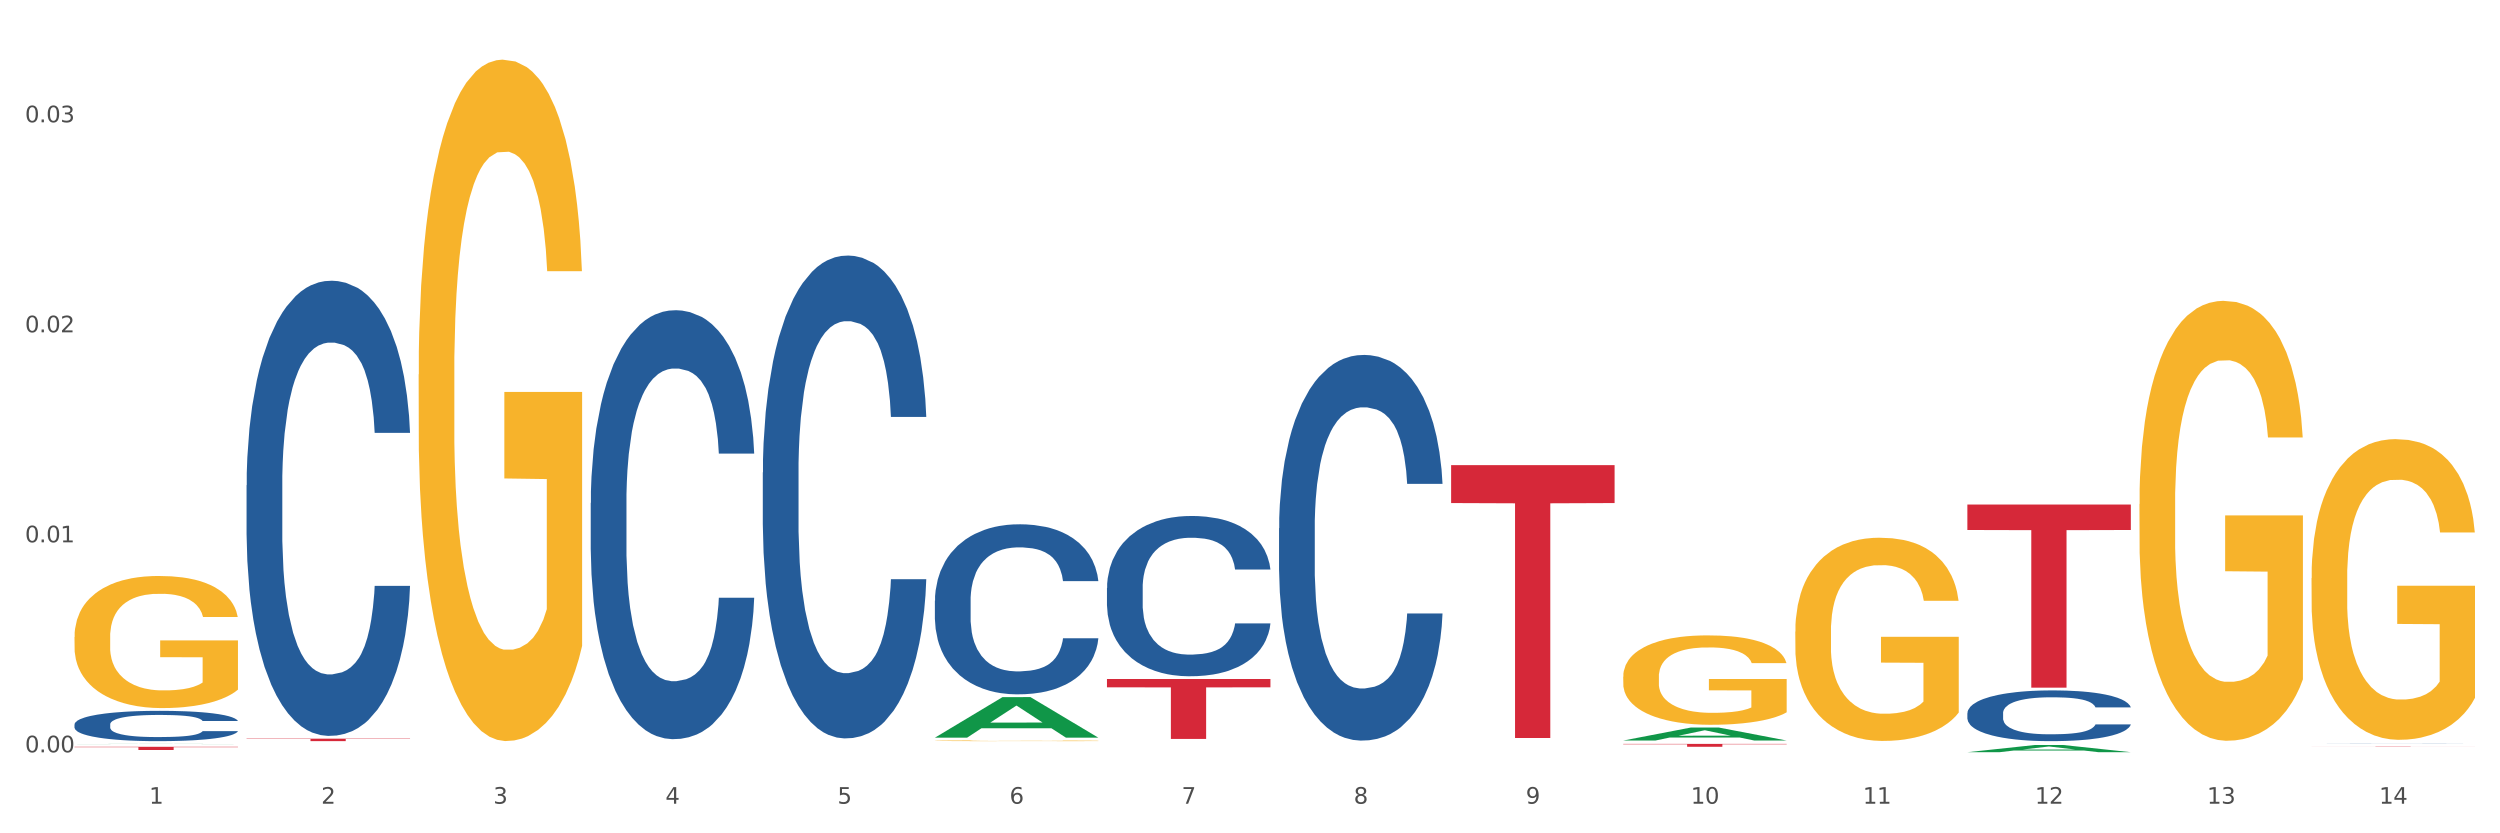 <?xml version="1.0" encoding="utf-8" standalone="no"?>
<!DOCTYPE svg PUBLIC "-//W3C//DTD SVG 1.1//EN"
  "http://www.w3.org/Graphics/SVG/1.1/DTD/svg11.dtd">
<svg xmlns:xlink="http://www.w3.org/1999/xlink" width="1080pt" height="360pt" viewBox="0 0 1080 360" xmlns="http://www.w3.org/2000/svg" version="1.1">
 <rect x="0" y="0" width="1080" height="360" fill="#333333" stroke="none"/>
 <defs>
  <style type="text/css">*{stroke-linejoin: round; stroke-linecap: butt}</style>
 </defs>
 <g id="figure_1">
  <g id="patch_1">
   <path d="M 0 360 
L 1080 360 
L 1080 0 
L 0 0 
z
" style="fill: #ffffff; stroke: #ffffff; stroke-linejoin: miter"/>
  </g>
  <g id="axes_1">
   <g id="matplotlib.axis_1">
    <g id="xtick_1">
     <g id="text_1">
      <!-- 1 -->
      <g style="fill: #4d4d4d" transform="translate(64.432 347.204) scale(0.096 -0.096)">
       <defs>
        <path id="DejaVuSans-31" d="M 794 531 
L 1825 531 
L 1825 4091 
L 703 3866 
L 703 4441 
L 1819 4666 
L 2450 4666 
L 2450 531 
L 3481 531 
L 3481 0 
L 794 0 
L 794 531 
z
" transform="scale(0.016)"/>
       </defs>
       <use xlink:href="#DejaVuSans-31"/>
      </g>
     </g>
    </g>
    <g id="xtick_2">
     <g id="text_2">
      <!-- 2 -->
      <g style="fill: #4d4d4d" transform="translate(138.771 347.204) scale(0.096 -0.096)">
       <defs>
        <path id="DejaVuSans-32" d="M 1228 531 
L 3431 531 
L 3431 0 
L 469 0 
L 469 531 
Q 828 903 1448 1529 
Q 2069 2156 2228 2338 
Q 2531 2678 2651 2914 
Q 2772 3150 2772 3378 
Q 2772 3750 2511 3984 
Q 2250 4219 1831 4219 
Q 1534 4219 1204 4116 
Q 875 4013 500 3803 
L 500 4441 
Q 881 4594 1212 4672 
Q 1544 4750 1819 4750 
Q 2544 4750 2975 4387 
Q 3406 4025 3406 3419 
Q 3406 3131 3298 2873 
Q 3191 2616 2906 2266 
Q 2828 2175 2409 1742 
Q 1991 1309 1228 531 
z
" transform="scale(0.016)"/>
       </defs>
       <use xlink:href="#DejaVuSans-32"/>
      </g>
     </g>
    </g>
    <g id="xtick_3">
     <g id="text_3">
      <!-- 3 -->
      <g style="fill: #4d4d4d" transform="translate(213.109 347.204) scale(0.096 -0.096)">
       <defs>
        <path id="DejaVuSans-33" d="M 2597 2516 
Q 3050 2419 3304 2112 
Q 3559 1806 3559 1356 
Q 3559 666 3084 287 
Q 2609 -91 1734 -91 
Q 1441 -91 1130 -33 
Q 819 25 488 141 
L 488 750 
Q 750 597 1062 519 
Q 1375 441 1716 441 
Q 2309 441 2620 675 
Q 2931 909 2931 1356 
Q 2931 1769 2642 2001 
Q 2353 2234 1838 2234 
L 1294 2234 
L 1294 2753 
L 1863 2753 
Q 2328 2753 2575 2939 
Q 2822 3125 2822 3475 
Q 2822 3834 2567 4026 
Q 2313 4219 1838 4219 
Q 1578 4219 1281 4162 
Q 984 4106 628 3988 
L 628 4550 
Q 988 4650 1302 4700 
Q 1616 4750 1894 4750 
Q 2613 4750 3031 4423 
Q 3450 4097 3450 3541 
Q 3450 3153 3228 2886 
Q 3006 2619 2597 2516 
z
" transform="scale(0.016)"/>
       </defs>
       <use xlink:href="#DejaVuSans-33"/>
      </g>
     </g>
    </g>
    <g id="xtick_4">
     <g id="text_4">
      <!-- 4 -->
      <g style="fill: #4d4d4d" transform="translate(287.448 347.204) scale(0.096 -0.096)">
       <defs>
        <path id="DejaVuSans-34" d="M 2419 4116 
L 825 1625 
L 2419 1625 
L 2419 4116 
z
M 2253 4666 
L 3047 4666 
L 3047 1625 
L 3713 1625 
L 3713 1100 
L 3047 1100 
L 3047 0 
L 2419 0 
L 2419 1100 
L 313 1100 
L 313 1709 
L 2253 4666 
z
" transform="scale(0.016)"/>
       </defs>
       <use xlink:href="#DejaVuSans-34"/>
      </g>
     </g>
    </g>
    <g id="xtick_5">
     <g id="text_5">
      <!-- 5 -->
      <g style="fill: #4d4d4d" transform="translate(361.787 347.204) scale(0.096 -0.096)">
       <defs>
        <path id="DejaVuSans-35" d="M 691 4666 
L 3169 4666 
L 3169 4134 
L 1269 4134 
L 1269 2991 
Q 1406 3038 1543 3061 
Q 1681 3084 1819 3084 
Q 2600 3084 3056 2656 
Q 3513 2228 3513 1497 
Q 3513 744 3044 326 
Q 2575 -91 1722 -91 
Q 1428 -91 1123 -41 
Q 819 9 494 109 
L 494 744 
Q 775 591 1075 516 
Q 1375 441 1709 441 
Q 2250 441 2565 725 
Q 2881 1009 2881 1497 
Q 2881 1984 2565 2268 
Q 2250 2553 1709 2553 
Q 1456 2553 1204 2497 
Q 953 2441 691 2322 
L 691 4666 
z
" transform="scale(0.016)"/>
       </defs>
       <use xlink:href="#DejaVuSans-35"/>
      </g>
     </g>
    </g>
    <g id="xtick_6">
     <g id="text_6">
      <!-- 6 -->
      <g style="fill: #4d4d4d" transform="translate(436.125 347.204) scale(0.096 -0.096)">
       <defs>
        <path id="DejaVuSans-36" d="M 2113 2584 
Q 1688 2584 1439 2293 
Q 1191 2003 1191 1497 
Q 1191 994 1439 701 
Q 1688 409 2113 409 
Q 2538 409 2786 701 
Q 3034 994 3034 1497 
Q 3034 2003 2786 2293 
Q 2538 2584 2113 2584 
z
M 3366 4563 
L 3366 3988 
Q 3128 4100 2886 4159 
Q 2644 4219 2406 4219 
Q 1781 4219 1451 3797 
Q 1122 3375 1075 2522 
Q 1259 2794 1537 2939 
Q 1816 3084 2150 3084 
Q 2853 3084 3261 2657 
Q 3669 2231 3669 1497 
Q 3669 778 3244 343 
Q 2819 -91 2113 -91 
Q 1303 -91 875 529 
Q 447 1150 447 2328 
Q 447 3434 972 4092 
Q 1497 4750 2381 4750 
Q 2619 4750 2861 4703 
Q 3103 4656 3366 4563 
z
" transform="scale(0.016)"/>
       </defs>
       <use xlink:href="#DejaVuSans-36"/>
      </g>
     </g>
    </g>
    <g id="xtick_7">
     <g id="text_7">
      <!-- 7 -->
      <g style="fill: #4d4d4d" transform="translate(510.464 347.204) scale(0.096 -0.096)">
       <defs>
        <path id="DejaVuSans-37" d="M 525 4666 
L 3525 4666 
L 3525 4397 
L 1831 0 
L 1172 0 
L 2766 4134 
L 525 4134 
L 525 4666 
z
" transform="scale(0.016)"/>
       </defs>
       <use xlink:href="#DejaVuSans-37"/>
      </g>
     </g>
    </g>
    <g id="xtick_8">
     <g id="text_8">
      <!-- 8 -->
      <g style="fill: #4d4d4d" transform="translate(584.803 347.204) scale(0.096 -0.096)">
       <defs>
        <path id="DejaVuSans-38" d="M 2034 2216 
Q 1584 2216 1326 1975 
Q 1069 1734 1069 1313 
Q 1069 891 1326 650 
Q 1584 409 2034 409 
Q 2484 409 2743 651 
Q 3003 894 3003 1313 
Q 3003 1734 2745 1975 
Q 2488 2216 2034 2216 
z
M 1403 2484 
Q 997 2584 770 2862 
Q 544 3141 544 3541 
Q 544 4100 942 4425 
Q 1341 4750 2034 4750 
Q 2731 4750 3128 4425 
Q 3525 4100 3525 3541 
Q 3525 3141 3298 2862 
Q 3072 2584 2669 2484 
Q 3125 2378 3379 2068 
Q 3634 1759 3634 1313 
Q 3634 634 3220 271 
Q 2806 -91 2034 -91 
Q 1263 -91 848 271 
Q 434 634 434 1313 
Q 434 1759 690 2068 
Q 947 2378 1403 2484 
z
M 1172 3481 
Q 1172 3119 1398 2916 
Q 1625 2713 2034 2713 
Q 2441 2713 2670 2916 
Q 2900 3119 2900 3481 
Q 2900 3844 2670 4047 
Q 2441 4250 2034 4250 
Q 1625 4250 1398 4047 
Q 1172 3844 1172 3481 
z
" transform="scale(0.016)"/>
       </defs>
       <use xlink:href="#DejaVuSans-38"/>
      </g>
     </g>
    </g>
    <g id="xtick_9">
     <g id="text_9">
      <!-- 9 -->
      <g style="fill: #4d4d4d" transform="translate(659.142 347.204) scale(0.096 -0.096)">
       <defs>
        <path id="DejaVuSans-39" d="M 703 97 
L 703 672 
Q 941 559 1184 500 
Q 1428 441 1663 441 
Q 2288 441 2617 861 
Q 2947 1281 2994 2138 
Q 2813 1869 2534 1725 
Q 2256 1581 1919 1581 
Q 1219 1581 811 2004 
Q 403 2428 403 3163 
Q 403 3881 828 4315 
Q 1253 4750 1959 4750 
Q 2769 4750 3195 4129 
Q 3622 3509 3622 2328 
Q 3622 1225 3098 567 
Q 2575 -91 1691 -91 
Q 1453 -91 1209 -44 
Q 966 3 703 97 
z
M 1959 2075 
Q 2384 2075 2632 2365 
Q 2881 2656 2881 3163 
Q 2881 3666 2632 3958 
Q 2384 4250 1959 4250 
Q 1534 4250 1286 3958 
Q 1038 3666 1038 3163 
Q 1038 2656 1286 2365 
Q 1534 2075 1959 2075 
z
" transform="scale(0.016)"/>
       </defs>
       <use xlink:href="#DejaVuSans-39"/>
      </g>
     </g>
    </g>
    <g id="xtick_10">
     <g id="text_10">
      <!-- 10 -->
      <g style="fill: #4d4d4d" transform="translate(730.426 347.204) scale(0.096 -0.096)">
       <defs>
        <path id="DejaVuSans-30" d="M 2034 4250 
Q 1547 4250 1301 3770 
Q 1056 3291 1056 2328 
Q 1056 1369 1301 889 
Q 1547 409 2034 409 
Q 2525 409 2770 889 
Q 3016 1369 3016 2328 
Q 3016 3291 2770 3770 
Q 2525 4250 2034 4250 
z
M 2034 4750 
Q 2819 4750 3233 4129 
Q 3647 3509 3647 2328 
Q 3647 1150 3233 529 
Q 2819 -91 2034 -91 
Q 1250 -91 836 529 
Q 422 1150 422 2328 
Q 422 3509 836 4129 
Q 1250 4750 2034 4750 
z
" transform="scale(0.016)"/>
       </defs>
       <use xlink:href="#DejaVuSans-31"/>
       <use xlink:href="#DejaVuSans-30" transform="translate(63.623 0)"/>
      </g>
     </g>
    </g>
    <g id="xtick_11">
     <g id="text_11">
      <!-- 11 -->
      <g style="fill: #4d4d4d" transform="translate(804.765 347.204) scale(0.096 -0.096)">
       <use xlink:href="#DejaVuSans-31"/>
       <use xlink:href="#DejaVuSans-31" transform="translate(63.623 0)"/>
      </g>
     </g>
    </g>
    <g id="xtick_12">
     <g id="text_12">
      <!-- 12 -->
      <g style="fill: #4d4d4d" transform="translate(879.104 347.204) scale(0.096 -0.096)">
       <use xlink:href="#DejaVuSans-31"/>
       <use xlink:href="#DejaVuSans-32" transform="translate(63.623 0)"/>
      </g>
     </g>
    </g>
    <g id="xtick_13">
     <g id="text_13">
      <!-- 13 -->
      <g style="fill: #4d4d4d" transform="translate(953.442 347.204) scale(0.096 -0.096)">
       <use xlink:href="#DejaVuSans-31"/>
       <use xlink:href="#DejaVuSans-33" transform="translate(63.623 0)"/>
      </g>
     </g>
    </g>
    <g id="xtick_14">
     <g id="text_14">
      <!-- 14 -->
      <g style="fill: #4d4d4d" transform="translate(1027.781 347.204) scale(0.096 -0.096)">
       <use xlink:href="#DejaVuSans-31"/>
       <use xlink:href="#DejaVuSans-34" transform="translate(63.623 0)"/>
      </g>
     </g>
    </g>
    <g id="xtick_15"/>
    <g id="xtick_16"/>
    <g id="xtick_17"/>
    <g id="xtick_18"/>
    <g id="xtick_19"/>
    <g id="xtick_20"/>
    <g id="xtick_21"/>
    <g id="xtick_22"/>
    <g id="xtick_23"/>
    <g id="xtick_24"/>
    <g id="xtick_25"/>
    <g id="xtick_26"/>
    <g id="xtick_27"/>
   </g>
   <g id="matplotlib.axis_2">
    <g id="ytick_1">
     <g id="text_15">
      <!-- 0.00 -->
      <g style="fill: #4d4d4d" transform="translate(10.8 325.009) scale(0.096 -0.096)">
       <defs>
        <path id="DejaVuSans-2e" d="M 684 794 
L 1344 794 
L 1344 0 
L 684 0 
L 684 794 
z
" transform="scale(0.016)"/>
       </defs>
       <use xlink:href="#DejaVuSans-30"/>
       <use xlink:href="#DejaVuSans-2e" transform="translate(63.623 0)"/>
       <use xlink:href="#DejaVuSans-30" transform="translate(95.41 0)"/>
       <use xlink:href="#DejaVuSans-30" transform="translate(159.033 0)"/>
      </g>
     </g>
    </g>
    <g id="ytick_2">
     <g id="text_16">
      <!-- 0.01 -->
      <g style="fill: #4d4d4d" transform="translate(10.8 234.284) scale(0.096 -0.096)">
       <use xlink:href="#DejaVuSans-30"/>
       <use xlink:href="#DejaVuSans-2e" transform="translate(63.623 0)"/>
       <use xlink:href="#DejaVuSans-30" transform="translate(95.41 0)"/>
       <use xlink:href="#DejaVuSans-31" transform="translate(159.033 0)"/>
      </g>
     </g>
    </g>
    <g id="ytick_3">
     <g id="text_17">
      <!-- 0.02 -->
      <g style="fill: #4d4d4d" transform="translate(10.8 143.559) scale(0.096 -0.096)">
       <use xlink:href="#DejaVuSans-30"/>
       <use xlink:href="#DejaVuSans-2e" transform="translate(63.623 0)"/>
       <use xlink:href="#DejaVuSans-30" transform="translate(95.41 0)"/>
       <use xlink:href="#DejaVuSans-32" transform="translate(159.033 0)"/>
      </g>
     </g>
    </g>
    <g id="ytick_4">
     <g id="text_18">
      <!-- 0.03 -->
      <g style="fill: #4d4d4d" transform="translate(10.8 52.834) scale(0.096 -0.096)">
       <use xlink:href="#DejaVuSans-30"/>
       <use xlink:href="#DejaVuSans-2e" transform="translate(63.623 0)"/>
       <use xlink:href="#DejaVuSans-30" transform="translate(95.41 0)"/>
       <use xlink:href="#DejaVuSans-33" transform="translate(159.033 0)"/>
      </g>
     </g>
    </g>
    <g id="ytick_5"/>
    <g id="ytick_6"/>
    <g id="ytick_7"/>
   </g>
   <g id="PolyCollection_1">
    <path d="M 32.175 321.425 
L 32.248 321.425 
L 61.37 321.362 
L 73.456 321.362 
L 102.797 321.426 
L 88.818 321.426 
L 82.484 321.411 
L 52.415 321.411 
L 52.197 321.411 
L 46.081 321.426 
L 32.175 321.426 
L 32.175 321.425 
L 56.201 321.402 
L 78.698 321.402 
L 67.559 321.376 
L 67.413 321.376 
L 67.267 321.376 
L 56.128 321.402 
L 56.201 321.402 
L 32.175 321.425 
z
" clip-path="url(#p8513616007)" style="fill: #109648"/>
    <path d="M 998.578 322.582 
L 1069.2 322.582 
L 1069.2 322.597 
L 1041.42 322.598 
L 1041.42 322.693 
L 1026.191 322.693 
L 1026.191 322.598 
L 998.578 322.597 
L 998.578 322.582 
L 998.578 322.582 
z
" clip-path="url(#p8513616007)" style="fill: #d62839"/>
    <path d="M 626.885 200.937 
L 697.506 200.937 
L 697.506 217.319 
L 669.726 217.429 
L 669.726 318.816 
L 654.497 318.816 
L 654.497 217.429 
L 626.885 217.319 
L 626.885 201.048 
L 626.885 200.937 
z
" clip-path="url(#p8513616007)" style="fill: #d62839"/>
    <path d="M 998.578 249.728 
L 998.662 249.61 
L 998.662 245.339 
L 998.828 241.661 
L 999.662 232.764 
L 1000.913 225.409 
L 1001.83 221.494 
L 1002.747 218.291 
L 1003.831 215.088 
L 1005.165 211.766 
L 1007.583 206.902 
L 1009.084 204.411 
L 1010.918 201.801 
L 1014.253 198.004 
L 1016.671 195.869 
L 1019.173 194.09 
L 1023.258 191.954 
L 1025.926 191.005 
L 1028.761 190.293 
L 1032.18 189.819 
L 1034.765 189.7 
L 1040.434 190.056 
L 1045.27 191.124 
L 1047.605 191.954 
L 1050.607 193.378 
L 1052.191 194.327 
L 1054.775 196.225 
L 1057.444 198.716 
L 1059.278 200.852 
L 1062.029 204.885 
L 1064.114 208.919 
L 1066.032 213.901 
L 1067.032 217.342 
L 1067.783 220.545 
L 1068.45 224.222 
L 1069.117 230.035 
L 1054.108 230.035 
L 1053.525 225.883 
L 1052.608 221.968 
L 1051.274 218.172 
L 1050.106 215.799 
L 1048.105 212.833 
L 1046.271 210.935 
L 1044.353 209.512 
L 1042.019 208.325 
L 1040.184 207.732 
L 1037.599 207.258 
L 1032.513 207.376 
L 1029.095 208.325 
L 1026.76 209.512 
L 1025.259 210.579 
L 1023.925 211.766 
L 1022.425 213.427 
L 1020.674 215.918 
L 1019.423 218.172 
L 1018.172 221.019 
L 1017.172 223.866 
L 1016.255 227.188 
L 1015.504 230.747 
L 1014.92 234.425 
L 1014.42 238.933 
L 1014.003 246.406 
L 1014.003 262.659 
L 1014.17 266.337 
L 1014.587 271.201 
L 1015.087 274.878 
L 1015.921 279.268 
L 1016.671 282.233 
L 1018.089 286.504 
L 1019.673 290.063 
L 1020.924 292.317 
L 1022.174 294.215 
L 1024.342 296.825 
L 1026.76 298.961 
L 1028.845 300.266 
L 1031.68 301.452 
L 1033.597 301.926 
L 1035.265 302.164 
L 1039.35 302.164 
L 1042.269 301.808 
L 1045.52 300.977 
L 1048.022 299.91 
L 1050.106 298.605 
L 1052.441 296.469 
L 1053.942 294.453 
L 1053.942 269.658 
L 1035.598 269.54 
L 1035.598 253.05 
L 1069.2 253.05 
L 1069.2 301.452 
L 1067.783 303.943 
L 1066.198 306.197 
L 1064.531 308.214 
L 1062.029 310.705 
L 1059.028 313.078 
L 1056.36 314.739 
L 1053.525 316.162 
L 1050.19 317.467 
L 1045.854 318.654 
L 1043.186 319.128 
L 1039.851 319.484 
L 1035.932 319.603 
L 1032.513 319.365 
L 1029.178 318.772 
L 1025.676 317.704 
L 1022.258 316.162 
L 1019.673 314.62 
L 1017.088 312.722 
L 1014.337 310.231 
L 1012.169 307.858 
L 1010.501 305.723 
L 1008.667 302.994 
L 1006.666 299.435 
L 1005.165 296.232 
L 1003.831 292.91 
L 1002.414 288.64 
L 1001.413 284.962 
L 1000.413 280.335 
L 999.829 276.895 
L 999.162 271.556 
L 998.662 264.083 
L 998.578 249.728 
z
" clip-path="url(#p8513616007)" style="fill: #f7b32b"/>
    <path d="M 924.24 217.786 
L 924.323 217.612 
L 924.323 211.363 
L 924.49 205.983 
L 925.323 192.965 
L 926.574 182.203 
L 927.491 176.476 
L 928.408 171.789 
L 929.492 167.103 
L 930.826 162.243 
L 933.244 155.126 
L 934.745 151.481 
L 936.58 147.663 
L 939.915 142.108 
L 942.333 138.984 
L 944.834 136.38 
L 948.92 133.256 
L 951.588 131.868 
L 954.423 130.826 
L 957.841 130.132 
L 960.426 129.958 
L 966.096 130.479 
L 970.932 132.041 
L 973.266 133.256 
L 976.268 135.339 
L 977.852 136.728 
L 980.437 139.505 
L 983.105 143.15 
L 984.939 146.274 
L 987.691 152.175 
L 989.775 158.077 
L 991.693 165.367 
L 992.693 170.4 
L 993.444 175.087 
L 994.111 180.468 
L 994.778 188.973 
L 979.77 188.973 
L 979.186 182.898 
L 978.269 177.17 
L 976.935 171.616 
L 975.768 168.144 
L 973.766 163.805 
L 971.932 161.028 
L 970.014 158.945 
L 967.68 157.209 
L 965.845 156.341 
L 963.261 155.647 
L 958.175 155.82 
L 954.756 157.209 
L 952.422 158.945 
L 950.921 160.507 
L 949.587 162.243 
L 948.086 164.673 
L 946.335 168.318 
L 945.084 171.616 
L 943.834 175.781 
L 942.833 179.947 
L 941.916 184.807 
L 941.165 190.014 
L 940.582 195.395 
L 940.081 201.991 
L 939.665 212.926 
L 939.665 236.705 
L 939.831 242.086 
L 940.248 249.202 
L 940.749 254.583 
L 941.582 261.005 
L 942.333 265.344 
L 943.75 271.593 
L 945.334 276.8 
L 946.585 280.098 
L 947.836 282.875 
L 950.004 286.694 
L 952.422 289.818 
L 954.506 291.727 
L 957.341 293.463 
L 959.259 294.157 
L 960.926 294.504 
L 965.012 294.504 
L 967.93 293.984 
L 971.182 292.769 
L 973.683 291.206 
L 975.768 289.297 
L 978.102 286.173 
L 979.603 283.222 
L 979.603 246.946 
L 961.26 246.772 
L 961.26 222.646 
L 994.861 222.646 
L 994.861 293.463 
L 993.444 297.108 
L 991.86 300.406 
L 990.192 303.357 
L 987.691 307.002 
L 984.689 310.473 
L 982.021 312.903 
L 979.186 314.986 
L 975.851 316.895 
L 971.515 318.631 
L 968.847 319.325 
L 965.512 319.846 
L 961.593 320.019 
L 958.175 319.672 
L 954.84 318.804 
L 951.338 317.242 
L 947.919 314.986 
L 945.334 312.729 
L 942.75 309.952 
L 939.998 306.307 
L 937.83 302.836 
L 936.163 299.712 
L 934.328 295.719 
L 932.327 290.512 
L 930.826 285.826 
L 929.492 280.966 
L 928.075 274.717 
L 927.074 269.336 
L 926.074 262.567 
L 925.49 257.534 
L 924.823 249.723 
L 924.323 238.788 
L 924.24 217.786 
z
" clip-path="url(#p8513616007)" style="fill: #f7b32b"/>
    <path d="M 775.562 272.862 
L 775.645 272.782 
L 775.645 269.895 
L 775.812 267.41 
L 776.646 261.397 
L 777.897 256.426 
L 778.814 253.78 
L 779.731 251.615 
L 780.815 249.451 
L 782.149 247.206 
L 784.567 243.919 
L 786.068 242.235 
L 787.902 240.471 
L 791.237 237.905 
L 793.655 236.462 
L 796.157 235.26 
L 800.242 233.816 
L 802.91 233.175 
L 805.745 232.694 
L 809.164 232.373 
L 811.748 232.293 
L 817.418 232.534 
L 822.254 233.255 
L 824.589 233.816 
L 827.59 234.779 
L 829.175 235.42 
L 831.759 236.703 
L 834.427 238.386 
L 836.262 239.83 
L 839.013 242.556 
L 841.098 245.282 
L 843.015 248.649 
L 844.016 250.974 
L 844.766 253.139 
L 845.433 255.624 
L 846.1 259.553 
L 831.092 259.553 
L 830.509 256.747 
L 829.592 254.101 
L 828.257 251.535 
L 827.09 249.932 
L 825.089 247.927 
L 823.255 246.645 
L 821.337 245.682 
L 819.002 244.881 
L 817.168 244.48 
L 814.583 244.159 
L 809.497 244.239 
L 806.079 244.881 
L 803.744 245.682 
L 802.243 246.404 
L 800.909 247.206 
L 799.408 248.328 
L 797.657 250.012 
L 796.407 251.535 
L 795.156 253.459 
L 794.156 255.384 
L 793.238 257.629 
L 792.488 260.034 
L 791.904 262.519 
L 791.404 265.566 
L 790.987 270.617 
L 790.987 281.601 
L 791.154 284.086 
L 791.571 287.374 
L 792.071 289.859 
L 792.905 292.826 
L 793.655 294.83 
L 795.073 297.716 
L 796.657 300.122 
L 797.908 301.645 
L 799.158 302.928 
L 801.326 304.692 
L 803.744 306.135 
L 805.829 307.017 
L 808.663 307.818 
L 810.581 308.139 
L 812.249 308.299 
L 816.334 308.299 
L 819.253 308.059 
L 822.504 307.498 
L 825.006 306.776 
L 827.09 305.894 
L 829.425 304.451 
L 830.926 303.088 
L 830.926 286.331 
L 812.582 286.251 
L 812.582 275.107 
L 846.184 275.107 
L 846.184 307.818 
L 844.766 309.502 
L 843.182 311.025 
L 841.515 312.388 
L 839.013 314.072 
L 836.012 315.676 
L 833.344 316.798 
L 830.509 317.76 
L 827.174 318.642 
L 822.838 319.444 
L 820.17 319.765 
L 816.835 320.005 
L 812.916 320.085 
L 809.497 319.925 
L 806.162 319.524 
L 802.66 318.802 
L 799.242 317.76 
L 796.657 316.718 
L 794.072 315.435 
L 791.321 313.751 
L 789.153 312.148 
L 787.485 310.705 
L 785.651 308.861 
L 783.65 306.455 
L 782.149 304.291 
L 780.815 302.046 
L 779.398 299.159 
L 778.397 296.674 
L 777.396 293.547 
L 776.813 291.222 
L 776.146 287.614 
L 775.645 282.563 
L 775.562 272.862 
z
" clip-path="url(#p8513616007)" style="fill: #f7b32b"/>
    <path d="M 701.223 292.333 
L 701.307 292.298 
L 701.307 291.028 
L 701.474 289.934 
L 702.307 287.288 
L 703.558 285.101 
L 704.475 283.937 
L 705.392 282.985 
L 706.476 282.032 
L 707.81 281.045 
L 710.228 279.598 
L 711.729 278.858 
L 713.563 278.082 
L 716.899 276.953 
L 719.317 276.318 
L 721.818 275.789 
L 725.903 275.154 
L 728.572 274.871 
L 731.406 274.66 
L 734.825 274.519 
L 737.41 274.483 
L 743.08 274.589 
L 747.915 274.907 
L 750.25 275.154 
L 753.252 275.577 
L 754.836 275.859 
L 757.421 276.424 
L 760.089 277.164 
L 761.923 277.799 
L 764.675 278.999 
L 766.759 280.198 
L 768.677 281.68 
L 769.677 282.703 
L 770.428 283.655 
L 771.095 284.749 
L 771.762 286.477 
L 756.754 286.477 
L 756.17 285.243 
L 755.253 284.078 
L 753.919 282.95 
L 752.751 282.244 
L 750.75 281.362 
L 748.916 280.798 
L 746.998 280.374 
L 744.664 280.022 
L 742.829 279.845 
L 740.245 279.704 
L 735.159 279.74 
L 731.74 280.022 
L 729.405 280.374 
L 727.905 280.692 
L 726.571 281.045 
L 725.07 281.539 
L 723.319 282.279 
L 722.068 282.95 
L 720.817 283.796 
L 719.817 284.643 
L 718.9 285.631 
L 718.149 286.689 
L 717.566 287.782 
L 717.065 289.123 
L 716.648 291.345 
L 716.648 296.178 
L 716.815 297.271 
L 717.232 298.718 
L 717.732 299.811 
L 718.566 301.117 
L 719.317 301.998 
L 720.734 303.268 
L 722.318 304.327 
L 723.569 304.997 
L 724.82 305.561 
L 726.987 306.337 
L 729.405 306.972 
L 731.49 307.36 
L 734.325 307.713 
L 736.242 307.854 
L 737.91 307.925 
L 741.996 307.925 
L 744.914 307.819 
L 748.166 307.572 
L 750.667 307.254 
L 752.751 306.866 
L 755.086 306.232 
L 756.587 305.632 
L 756.587 298.259 
L 738.244 298.224 
L 738.244 293.321 
L 771.845 293.321 
L 771.845 307.713 
L 770.428 308.454 
L 768.844 309.124 
L 767.176 309.724 
L 764.675 310.465 
L 761.673 311.17 
L 759.005 311.664 
L 756.17 312.087 
L 752.835 312.475 
L 748.499 312.828 
L 745.831 312.969 
L 742.496 313.075 
L 738.577 313.11 
L 735.159 313.04 
L 731.823 312.863 
L 728.321 312.546 
L 724.903 312.087 
L 722.318 311.629 
L 719.733 311.064 
L 716.982 310.323 
L 714.814 309.618 
L 713.147 308.983 
L 711.312 308.172 
L 709.311 307.113 
L 707.81 306.161 
L 706.476 305.173 
L 705.059 303.903 
L 704.058 302.81 
L 703.058 301.434 
L 702.474 300.411 
L 701.807 298.824 
L 701.307 296.601 
L 701.223 292.333 
z
" clip-path="url(#p8513616007)" style="fill: #f7b32b"/>
    <path d="M 403.869 320.01 
L 403.952 320.01 
L 403.952 320 
L 404.119 319.991 
L 404.952 319.969 
L 406.203 319.951 
L 407.12 319.942 
L 408.037 319.934 
L 409.121 319.926 
L 410.455 319.918 
L 412.873 319.906 
L 414.374 319.9 
L 416.209 319.894 
L 419.544 319.885 
L 421.962 319.88 
L 424.463 319.875 
L 428.549 319.87 
L 431.217 319.868 
L 434.052 319.866 
L 437.47 319.865 
L 440.055 319.865 
L 445.725 319.866 
L 450.561 319.868 
L 452.895 319.87 
L 455.897 319.874 
L 457.481 319.876 
L 460.066 319.881 
L 462.734 319.887 
L 464.568 319.892 
L 467.32 319.902 
L 469.404 319.911 
L 471.322 319.923 
L 472.322 319.932 
L 473.073 319.939 
L 473.74 319.948 
L 474.407 319.963 
L 459.399 319.963 
L 458.815 319.952 
L 457.898 319.943 
L 456.564 319.934 
L 455.397 319.928 
L 453.396 319.921 
L 451.561 319.916 
L 449.643 319.913 
L 447.309 319.91 
L 445.475 319.908 
L 442.89 319.907 
L 437.804 319.908 
L 434.385 319.91 
L 432.051 319.913 
L 430.55 319.915 
L 429.216 319.918 
L 427.715 319.922 
L 425.964 319.928 
L 424.713 319.934 
L 423.463 319.941 
L 422.462 319.948 
L 421.545 319.956 
L 420.794 319.964 
L 420.211 319.973 
L 419.711 319.984 
L 419.294 320.002 
L 419.294 320.042 
L 419.46 320.051 
L 419.877 320.062 
L 420.378 320.071 
L 421.211 320.082 
L 421.962 320.089 
L 423.379 320.099 
L 424.963 320.108 
L 426.214 320.114 
L 427.465 320.118 
L 429.633 320.124 
L 432.051 320.13 
L 434.135 320.133 
L 436.97 320.136 
L 438.888 320.137 
L 440.555 320.137 
L 444.641 320.137 
L 447.559 320.137 
L 450.811 320.135 
L 453.312 320.132 
L 455.397 320.129 
L 457.731 320.124 
L 459.232 320.119 
L 459.232 320.059 
L 440.889 320.058 
L 440.889 320.018 
L 474.49 320.018 
L 474.49 320.136 
L 473.073 320.142 
L 471.489 320.147 
L 469.821 320.152 
L 467.32 320.158 
L 464.318 320.164 
L 461.65 320.168 
L 458.815 320.171 
L 455.48 320.175 
L 451.144 320.177 
L 448.476 320.179 
L 445.141 320.179 
L 441.222 320.18 
L 437.804 320.179 
L 434.469 320.178 
L 430.967 320.175 
L 427.548 320.171 
L 424.963 320.168 
L 422.379 320.163 
L 419.627 320.157 
L 417.459 320.151 
L 415.792 320.146 
L 413.957 320.139 
L 411.956 320.131 
L 410.455 320.123 
L 409.121 320.115 
L 407.704 320.105 
L 406.703 320.096 
L 405.703 320.084 
L 405.119 320.076 
L 404.452 320.063 
L 403.952 320.045 
L 403.869 320.01 
z
" clip-path="url(#p8513616007)" style="fill: #f7b32b"/>
    <path d="M 180.852 161.795 
L 180.936 161.526 
L 180.936 151.848 
L 181.103 143.514 
L 181.936 123.35 
L 183.187 106.682 
L 184.104 97.81 
L 185.021 90.551 
L 186.105 83.292 
L 187.439 75.765 
L 189.857 64.742 
L 191.358 59.096 
L 193.192 53.182 
L 196.528 44.579 
L 198.946 39.739 
L 201.447 35.707 
L 205.533 30.868 
L 208.201 28.717 
L 211.036 27.104 
L 214.454 26.028 
L 217.039 25.759 
L 222.709 26.566 
L 227.545 28.986 
L 229.879 30.868 
L 232.881 34.094 
L 234.465 36.244 
L 237.05 40.546 
L 239.718 46.192 
L 241.552 51.031 
L 244.304 60.172 
L 246.388 69.312 
L 248.306 80.604 
L 249.306 88.4 
L 250.057 95.659 
L 250.724 103.993 
L 251.391 117.167 
L 236.383 117.167 
L 235.799 107.757 
L 234.882 98.885 
L 233.548 90.282 
L 232.38 84.905 
L 230.379 78.184 
L 228.545 73.883 
L 226.627 70.657 
L 224.293 67.968 
L 222.458 66.624 
L 219.874 65.549 
L 214.788 65.817 
L 211.369 67.968 
L 209.034 70.657 
L 207.534 73.076 
L 206.2 75.765 
L 204.699 79.529 
L 202.948 85.174 
L 201.697 90.282 
L 200.446 96.735 
L 199.446 103.187 
L 198.529 110.715 
L 197.778 118.78 
L 197.195 127.114 
L 196.694 137.33 
L 196.277 154.267 
L 196.277 191.099 
L 196.444 199.433 
L 196.861 210.456 
L 197.361 218.79 
L 198.195 228.737 
L 198.946 235.459 
L 200.363 245.137 
L 201.947 253.202 
L 203.198 258.31 
L 204.449 262.612 
L 206.616 268.527 
L 209.034 273.366 
L 211.119 276.323 
L 213.954 279.012 
L 215.871 280.087 
L 217.539 280.625 
L 221.625 280.625 
L 224.543 279.818 
L 227.795 277.936 
L 230.296 275.517 
L 232.38 272.559 
L 234.715 267.72 
L 236.216 263.15 
L 236.216 206.961 
L 217.873 206.692 
L 217.873 169.323 
L 251.474 169.323 
L 251.474 279.012 
L 250.057 284.657 
L 248.473 289.765 
L 246.805 294.336 
L 244.304 299.981 
L 241.302 305.358 
L 238.634 309.122 
L 235.799 312.348 
L 232.464 315.306 
L 228.128 317.994 
L 225.46 319.069 
L 222.125 319.876 
L 218.206 320.145 
L 214.788 319.607 
L 211.452 318.263 
L 207.951 315.843 
L 204.532 312.348 
L 201.947 308.853 
L 199.362 304.552 
L 196.611 298.906 
L 194.443 293.529 
L 192.776 288.69 
L 190.941 282.506 
L 188.94 274.441 
L 187.439 267.182 
L 186.105 259.655 
L 184.688 249.976 
L 183.687 241.642 
L 182.687 231.157 
L 182.103 223.361 
L 181.436 211.263 
L 180.936 194.325 
L 180.852 161.795 
z
" clip-path="url(#p8513616007)" style="fill: #f7b32b"/>
    <path d="M 478.207 293.332 
L 548.829 293.332 
L 548.829 296.927 
L 521.049 296.952 
L 521.049 319.207 
L 505.82 319.207 
L 505.82 296.952 
L 478.207 296.927 
L 478.207 293.356 
L 478.207 293.332 
z
" clip-path="url(#p8513616007)" style="fill: #d62839"/>
    <path d="M 106.514 319.1 
L 177.135 319.1 
L 177.135 319.25 
L 149.355 319.251 
L 149.355 320.18 
L 134.126 320.18 
L 134.126 319.251 
L 106.514 319.25 
L 106.514 319.101 
L 106.514 319.1 
z
" clip-path="url(#p8513616007)" style="fill: #d62839"/>
    <path d="M 32.175 322.608 
L 102.797 322.608 
L 102.797 322.801 
L 75.017 322.802 
L 75.017 323.997 
L 59.788 323.997 
L 59.788 322.802 
L 32.175 322.801 
L 32.175 322.609 
L 32.175 322.608 
z
" clip-path="url(#p8513616007)" style="fill: #d62839"/>
    <path d="M 849.901 217.961 
L 920.523 217.961 
L 920.523 228.955 
L 892.742 229.029 
L 892.742 297.071 
L 877.514 297.071 
L 877.514 229.029 
L 849.901 228.955 
L 849.901 218.036 
L 849.901 217.961 
z
" clip-path="url(#p8513616007)" style="fill: #d62839"/>
    <path d="M 32.175 275.194 
L 32.258 275.142 
L 32.258 273.266 
L 32.425 271.65 
L 33.259 267.74 
L 34.51 264.509 
L 35.427 262.788 
L 36.344 261.381 
L 37.428 259.974 
L 38.762 258.514 
L 41.18 256.377 
L 42.681 255.282 
L 44.515 254.135 
L 47.85 252.467 
L 50.268 251.529 
L 52.77 250.747 
L 56.855 249.809 
L 59.523 249.392 
L 62.358 249.079 
L 65.777 248.871 
L 68.361 248.819 
L 74.031 248.975 
L 78.867 249.444 
L 81.202 249.809 
L 84.203 250.435 
L 85.788 250.852 
L 88.372 251.686 
L 91.04 252.78 
L 92.875 253.718 
L 95.626 255.491 
L 97.711 257.263 
L 99.628 259.452 
L 100.629 260.964 
L 101.379 262.371 
L 102.046 263.987 
L 102.713 266.541 
L 87.705 266.541 
L 87.122 264.717 
L 86.204 262.997 
L 84.87 261.329 
L 83.703 260.286 
L 81.702 258.983 
L 79.868 258.149 
L 77.95 257.524 
L 75.615 257.002 
L 73.781 256.742 
L 71.196 256.533 
L 66.11 256.585 
L 62.692 257.002 
L 60.357 257.524 
L 58.856 257.993 
L 57.522 258.514 
L 56.021 259.244 
L 54.27 260.338 
L 53.02 261.329 
L 51.769 262.58 
L 50.768 263.831 
L 49.851 265.29 
L 49.101 266.854 
L 48.517 268.47 
L 48.017 270.451 
L 47.6 273.735 
L 47.6 280.876 
L 47.767 282.492 
L 48.184 284.629 
L 48.684 286.245 
L 49.518 288.174 
L 50.268 289.477 
L 51.686 291.353 
L 53.27 292.917 
L 54.52 293.908 
L 55.771 294.742 
L 57.939 295.888 
L 60.357 296.827 
L 62.441 297.4 
L 65.276 297.921 
L 67.194 298.13 
L 68.862 298.234 
L 72.947 298.234 
L 75.865 298.078 
L 79.117 297.713 
L 81.619 297.244 
L 83.703 296.67 
L 86.038 295.732 
L 87.538 294.846 
L 87.538 283.951 
L 69.195 283.899 
L 69.195 276.654 
L 102.797 276.654 
L 102.797 297.921 
L 101.379 299.016 
L 99.795 300.006 
L 98.128 300.892 
L 95.626 301.987 
L 92.625 303.03 
L 89.956 303.759 
L 87.122 304.385 
L 83.786 304.958 
L 79.451 305.479 
L 76.783 305.688 
L 73.447 305.844 
L 69.529 305.896 
L 66.11 305.792 
L 62.775 305.532 
L 59.273 305.062 
L 55.855 304.385 
L 53.27 303.707 
L 50.685 302.873 
L 47.934 301.779 
L 45.766 300.736 
L 44.098 299.798 
L 42.264 298.599 
L 40.263 297.035 
L 38.762 295.628 
L 37.428 294.168 
L 36.01 292.292 
L 35.01 290.676 
L 34.009 288.643 
L 33.426 287.131 
L 32.759 284.785 
L 32.258 281.502 
L 32.175 275.194 
z
" clip-path="url(#p8513616007)" style="fill: #f7b32b"/>
    <path d="M 32.175 312.965 
L 32.258 312.953 
L 32.258 312.618 
L 32.509 312.164 
L 33.427 311.326 
L 34.596 310.692 
L 36.599 309.95 
L 37.684 309.639 
L 39.104 309.292 
L 42.025 308.73 
L 45.364 308.251 
L 47.702 307.988 
L 49.455 307.821 
L 53.378 307.522 
L 55.632 307.39 
L 57.969 307.282 
L 59.973 307.21 
L 63.312 307.127 
L 65.983 307.091 
L 69.072 307.079 
L 71.66 307.091 
L 75.082 307.139 
L 80.091 307.282 
L 82.011 307.366 
L 84.599 307.51 
L 87.27 307.701 
L 89.44 307.892 
L 91.945 308.168 
L 94.533 308.527 
L 97.037 308.981 
L 98.79 309.4 
L 100.209 309.843 
L 101.461 310.381 
L 102.379 310.967 
L 102.797 311.458 
L 87.52 311.458 
L 87.103 311.015 
L 86.268 310.537 
L 85.434 310.214 
L 84.515 309.95 
L 83.096 309.651 
L 81.844 309.46 
L 79.757 309.232 
L 77.837 309.089 
L 76.251 309.005 
L 74.331 308.933 
L 70.241 308.862 
L 67.319 308.862 
L 65.482 308.885 
L 63.229 308.945 
L 61.309 309.029 
L 59.055 309.173 
L 57.302 309.328 
L 55.549 309.532 
L 54.547 309.675 
L 53.044 309.938 
L 52.043 310.154 
L 50.707 310.525 
L 49.956 310.788 
L 48.62 311.47 
L 48.036 311.972 
L 47.785 312.319 
L 47.618 312.702 
L 47.618 314.568 
L 48.119 315.406 
L 48.537 315.765 
L 49.204 316.172 
L 50.457 316.698 
L 52.293 317.213 
L 54.213 317.583 
L 55.799 317.811 
L 57.302 317.978 
L 58.804 318.11 
L 60.641 318.23 
L 62.143 318.301 
L 64.397 318.373 
L 67.069 318.409 
L 69.155 318.409 
L 73.413 318.349 
L 75.333 318.289 
L 77.169 318.206 
L 79.173 318.074 
L 80.759 317.93 
L 81.677 317.823 
L 83.18 317.595 
L 84.348 317.356 
L 85.35 317.081 
L 86.018 316.842 
L 86.769 316.483 
L 87.353 316.076 
L 87.52 315.861 
L 102.797 315.861 
L 102.463 316.291 
L 101.879 316.71 
L 100.71 317.272 
L 99.792 317.595 
L 98.372 317.99 
L 96.87 318.325 
L 94.783 318.696 
L 92.863 318.971 
L 90.86 319.211 
L 88.689 319.426 
L 84.766 319.725 
L 83.347 319.809 
L 80.341 319.952 
L 78.004 320.036 
L 74.581 320.12 
L 71.075 320.168 
L 67.402 320.18 
L 64.147 320.156 
L 60.557 320.084 
L 58.303 320.012 
L 55.799 319.905 
L 52.877 319.737 
L 50.123 319.534 
L 47.535 319.294 
L 45.114 319.019 
L 42.86 318.708 
L 39.938 318.194 
L 37.768 317.691 
L 36.182 317.225 
L 35.097 316.83 
L 34.011 316.327 
L 33.427 315.98 
L 32.509 315.143 
L 32.175 314.365 
L 32.175 312.965 
z
" clip-path="url(#p8513616007)" style="fill: #255c99"/>
    <path d="M 106.514 209.627 
L 106.597 209.448 
L 106.597 204.419 
L 106.848 197.595 
L 107.766 185.024 
L 108.935 175.506 
L 110.938 164.372 
L 112.023 159.702 
L 113.442 154.494 
L 116.364 146.054 
L 119.703 138.87 
L 122.04 134.92 
L 123.794 132.405 
L 127.717 127.916 
L 129.971 125.94 
L 132.308 124.324 
L 134.312 123.247 
L 137.651 121.989 
L 140.322 121.451 
L 143.411 121.271 
L 145.998 121.451 
L 149.421 122.169 
L 154.43 124.324 
L 156.35 125.581 
L 158.937 127.736 
L 161.609 130.61 
L 163.779 133.483 
L 166.283 137.613 
L 168.871 143.001 
L 171.376 149.825 
L 173.129 156.111 
L 174.548 162.755 
L 175.8 170.837 
L 176.718 179.636 
L 177.135 186.999 
L 161.859 186.999 
L 161.442 180.355 
L 160.607 173.171 
L 159.772 168.322 
L 158.854 164.372 
L 157.435 159.882 
L 156.183 157.009 
L 154.096 153.596 
L 152.176 151.441 
L 150.59 150.184 
L 148.67 149.107 
L 144.579 148.029 
L 141.658 148.029 
L 139.821 148.388 
L 137.567 149.286 
L 135.647 150.544 
L 133.393 152.699 
L 131.64 155.033 
L 129.887 158.086 
L 128.886 160.241 
L 127.383 164.192 
L 126.381 167.425 
L 125.046 172.992 
L 124.294 176.943 
L 122.959 187.179 
L 122.374 194.722 
L 122.124 199.93 
L 121.957 205.676 
L 121.957 233.692 
L 122.458 246.263 
L 122.875 251.65 
L 123.543 257.756 
L 124.795 265.658 
L 126.632 273.38 
L 128.552 278.947 
L 130.138 282.359 
L 131.64 284.874 
L 133.143 286.849 
L 134.979 288.645 
L 136.482 289.722 
L 138.736 290.8 
L 141.407 291.339 
L 143.494 291.339 
L 147.751 290.441 
L 149.671 289.543 
L 151.508 288.286 
L 153.511 286.31 
L 155.097 284.155 
L 156.016 282.539 
L 157.518 279.127 
L 158.687 275.535 
L 159.689 271.405 
L 160.357 267.813 
L 161.108 262.425 
L 161.692 256.319 
L 161.859 253.087 
L 177.135 253.087 
L 176.802 259.552 
L 176.217 265.837 
L 175.049 274.278 
L 174.13 279.127 
L 172.711 285.053 
L 171.209 290.081 
L 169.122 295.649 
L 167.202 299.779 
L 165.198 303.371 
L 163.028 306.603 
L 159.104 311.093 
L 157.685 312.35 
L 154.68 314.505 
L 152.343 315.762 
L 148.92 317.019 
L 145.414 317.738 
L 141.741 317.917 
L 138.486 317.558 
L 134.896 316.481 
L 132.642 315.403 
L 130.138 313.787 
L 127.216 311.273 
L 124.461 308.22 
L 121.874 304.628 
L 119.453 300.497 
L 117.199 295.828 
L 114.277 288.106 
L 112.107 280.563 
L 110.521 273.56 
L 109.435 267.633 
L 108.35 260.091 
L 107.766 254.883 
L 106.848 242.312 
L 106.514 230.639 
L 106.514 209.627 
z
" clip-path="url(#p8513616007)" style="fill: #255c99"/>
    <path d="M 255.191 217.274 
L 255.275 217.104 
L 255.275 212.366 
L 255.525 205.935 
L 256.443 194.088 
L 257.612 185.118 
L 259.615 174.626 
L 260.701 170.225 
L 262.12 165.318 
L 265.041 157.363 
L 268.381 150.594 
L 270.718 146.871 
L 272.471 144.501 
L 276.394 140.27 
L 278.648 138.409 
L 280.986 136.886 
L 282.989 135.87 
L 286.328 134.685 
L 288.999 134.178 
L 292.088 134.009 
L 294.676 134.178 
L 298.098 134.855 
L 303.107 136.886 
L 305.027 138.07 
L 307.615 140.101 
L 310.286 142.809 
L 312.457 145.517 
L 314.961 149.409 
L 317.549 154.486 
L 320.053 160.917 
L 321.806 166.841 
L 323.225 173.102 
L 324.477 180.718 
L 325.396 189.011 
L 325.813 195.95 
L 310.537 195.95 
L 310.119 189.688 
L 309.284 182.918 
L 308.45 178.349 
L 307.531 174.626 
L 306.112 170.395 
L 304.86 167.687 
L 302.773 164.471 
L 300.853 162.44 
L 299.267 161.256 
L 297.347 160.24 
L 293.257 159.225 
L 290.335 159.225 
L 288.499 159.563 
L 286.245 160.41 
L 284.325 161.594 
L 282.071 163.625 
L 280.318 165.825 
L 278.565 168.702 
L 277.563 170.733 
L 276.06 174.456 
L 275.059 177.503 
L 273.723 182.749 
L 272.972 186.472 
L 271.636 196.119 
L 271.052 203.227 
L 270.801 208.135 
L 270.634 213.55 
L 270.634 239.951 
L 271.135 251.798 
L 271.553 256.875 
L 272.22 262.629 
L 273.473 270.076 
L 275.309 277.353 
L 277.229 282.599 
L 278.815 285.815 
L 280.318 288.184 
L 281.82 290.046 
L 283.657 291.738 
L 285.159 292.754 
L 287.413 293.769 
L 290.085 294.277 
L 292.172 294.277 
L 296.429 293.431 
L 298.349 292.584 
L 300.185 291.4 
L 302.189 289.538 
L 303.775 287.507 
L 304.693 285.984 
L 306.196 282.769 
L 307.364 279.384 
L 308.366 275.491 
L 309.034 272.107 
L 309.785 267.029 
L 310.37 261.275 
L 310.537 258.229 
L 325.813 258.229 
L 325.479 264.322 
L 324.895 270.245 
L 323.726 278.199 
L 322.808 282.769 
L 321.389 288.353 
L 319.886 293.092 
L 317.799 298.338 
L 315.879 302.231 
L 313.876 305.616 
L 311.705 308.662 
L 307.782 312.893 
L 306.363 314.078 
L 303.358 316.108 
L 301.02 317.293 
L 297.598 318.478 
L 294.092 319.155 
L 290.419 319.324 
L 287.163 318.985 
L 283.573 317.97 
L 281.32 316.955 
L 278.815 315.431 
L 275.893 313.062 
L 273.139 310.185 
L 270.551 306.8 
L 268.13 302.908 
L 265.876 298.508 
L 262.955 291.23 
L 260.784 284.122 
L 259.198 277.522 
L 258.113 271.937 
L 257.028 264.829 
L 256.443 259.921 
L 255.525 248.075 
L 255.191 237.074 
L 255.191 217.274 
z
" clip-path="url(#p8513616007)" style="fill: #255c99"/>
    <path d="M 329.53 204.125 
L 329.613 203.935 
L 329.613 198.601 
L 329.864 191.361 
L 330.782 178.026 
L 331.951 167.929 
L 333.954 156.118 
L 335.039 151.164 
L 336.458 145.64 
L 339.38 136.686 
L 342.719 129.066 
L 345.057 124.874 
L 346.81 122.207 
L 350.733 117.445 
L 352.987 115.349 
L 355.324 113.634 
L 357.328 112.491 
L 360.667 111.158 
L 363.338 110.586 
L 366.427 110.396 
L 369.015 110.586 
L 372.437 111.348 
L 377.446 113.634 
L 379.366 114.968 
L 381.954 117.254 
L 384.625 120.302 
L 386.795 123.35 
L 389.3 127.732 
L 391.887 133.447 
L 394.392 140.686 
L 396.145 147.354 
L 397.564 154.403 
L 398.816 162.976 
L 399.734 172.311 
L 400.152 180.121 
L 384.875 180.121 
L 384.458 173.073 
L 383.623 165.452 
L 382.788 160.309 
L 381.87 156.118 
L 380.451 151.355 
L 379.199 148.307 
L 377.112 144.687 
L 375.192 142.401 
L 373.606 141.067 
L 371.686 139.924 
L 367.595 138.781 
L 364.674 138.781 
L 362.837 139.162 
L 360.583 140.115 
L 358.663 141.449 
L 356.41 143.735 
L 354.656 146.211 
L 352.903 149.45 
L 351.902 151.736 
L 350.399 155.927 
L 349.397 159.356 
L 348.062 165.262 
L 347.31 169.453 
L 345.975 180.312 
L 345.391 188.313 
L 345.14 193.838 
L 344.973 199.934 
L 344.973 229.653 
L 345.474 242.989 
L 345.891 248.704 
L 346.559 255.181 
L 347.811 263.564 
L 349.648 271.755 
L 351.568 277.661 
L 353.154 281.281 
L 354.656 283.948 
L 356.159 286.043 
L 357.996 287.949 
L 359.498 289.092 
L 361.752 290.235 
L 364.423 290.806 
L 366.51 290.806 
L 370.768 289.854 
L 372.688 288.901 
L 374.524 287.568 
L 376.528 285.472 
L 378.114 283.186 
L 379.032 281.471 
L 380.534 277.852 
L 381.703 274.041 
L 382.705 269.66 
L 383.373 265.85 
L 384.124 260.134 
L 384.708 253.657 
L 384.875 250.228 
L 400.152 250.228 
L 399.818 257.086 
L 399.233 263.754 
L 398.065 272.708 
L 397.146 277.852 
L 395.727 284.138 
L 394.225 289.473 
L 392.138 295.378 
L 390.218 299.76 
L 388.214 303.57 
L 386.044 306.999 
L 382.121 311.762 
L 380.701 313.095 
L 377.696 315.382 
L 375.359 316.715 
L 371.936 318.049 
L 368.43 318.811 
L 364.757 319.001 
L 361.502 318.62 
L 357.912 317.477 
L 355.658 316.334 
L 353.154 314.62 
L 350.232 311.952 
L 347.477 308.714 
L 344.89 304.904 
L 342.469 300.522 
L 340.215 295.569 
L 337.293 287.377 
L 335.123 279.376 
L 333.537 271.946 
L 332.452 265.659 
L 331.366 257.658 
L 330.782 252.133 
L 329.864 238.798 
L 329.53 226.415 
L 329.53 204.125 
z
" clip-path="url(#p8513616007)" style="fill: #255c99"/>
    <path d="M 403.869 259.501 
L 403.952 259.434 
L 403.952 257.555 
L 404.202 255.005 
L 405.121 250.309 
L 406.289 246.752 
L 408.293 242.592 
L 409.378 240.848 
L 410.797 238.902 
L 413.719 235.749 
L 417.058 233.065 
L 419.395 231.589 
L 421.148 230.649 
L 425.072 228.972 
L 427.326 228.234 
L 429.663 227.63 
L 431.666 227.227 
L 435.006 226.758 
L 437.677 226.556 
L 440.766 226.489 
L 443.353 226.556 
L 446.776 226.825 
L 451.785 227.63 
L 453.704 228.1 
L 456.292 228.905 
L 458.964 229.978 
L 461.134 231.052 
L 463.638 232.595 
L 466.226 234.608 
L 468.73 237.158 
L 470.483 239.506 
L 471.903 241.989 
L 473.155 245.008 
L 474.073 248.296 
L 474.49 251.047 
L 459.214 251.047 
L 458.797 248.564 
L 457.962 245.88 
L 457.127 244.069 
L 456.209 242.592 
L 454.79 240.915 
L 453.538 239.841 
L 451.451 238.567 
L 449.531 237.761 
L 447.945 237.292 
L 446.025 236.889 
L 441.934 236.487 
L 439.012 236.487 
L 437.176 236.621 
L 434.922 236.956 
L 433.002 237.426 
L 430.748 238.231 
L 428.995 239.103 
L 427.242 240.244 
L 426.24 241.049 
L 424.738 242.525 
L 423.736 243.733 
L 422.401 245.813 
L 421.649 247.289 
L 420.314 251.114 
L 419.729 253.932 
L 419.479 255.878 
L 419.312 258.025 
L 419.312 268.492 
L 419.813 273.189 
L 420.23 275.201 
L 420.898 277.483 
L 422.15 280.435 
L 423.987 283.32 
L 425.907 285.4 
L 427.493 286.675 
L 428.995 287.614 
L 430.498 288.352 
L 432.334 289.023 
L 433.837 289.426 
L 436.091 289.829 
L 438.762 290.03 
L 440.849 290.03 
L 445.106 289.694 
L 447.026 289.359 
L 448.863 288.889 
L 450.866 288.151 
L 452.452 287.346 
L 453.371 286.742 
L 454.873 285.467 
L 456.042 284.125 
L 457.044 282.582 
L 457.711 281.24 
L 458.463 279.227 
L 459.047 276.946 
L 459.214 275.738 
L 474.49 275.738 
L 474.156 278.154 
L 473.572 280.502 
L 472.403 283.656 
L 471.485 285.467 
L 470.066 287.681 
L 468.563 289.56 
L 466.477 291.64 
L 464.557 293.183 
L 462.553 294.525 
L 460.383 295.733 
L 456.459 297.411 
L 455.04 297.88 
L 452.035 298.685 
L 449.698 299.155 
L 446.275 299.625 
L 442.769 299.893 
L 439.096 299.96 
L 435.84 299.826 
L 432.251 299.423 
L 429.997 299.021 
L 427.493 298.417 
L 424.571 297.478 
L 421.816 296.337 
L 419.228 294.995 
L 416.808 293.452 
L 414.554 291.707 
L 411.632 288.822 
L 409.462 286.004 
L 407.875 283.387 
L 406.79 281.173 
L 405.705 278.355 
L 405.121 276.409 
L 404.202 271.712 
L 403.869 267.351 
L 403.869 259.501 
z
" clip-path="url(#p8513616007)" style="fill: #255c99"/>
    <path d="M 478.207 254.014 
L 478.291 253.951 
L 478.291 252.18 
L 478.541 249.777 
L 479.459 245.35 
L 480.628 241.998 
L 482.632 238.077 
L 483.717 236.432 
L 485.136 234.598 
L 488.058 231.626 
L 491.397 229.096 
L 493.734 227.705 
L 495.487 226.819 
L 499.41 225.238 
L 501.664 224.543 
L 504.002 223.973 
L 506.005 223.594 
L 509.344 223.151 
L 512.016 222.962 
L 515.104 222.898 
L 517.692 222.962 
L 521.115 223.215 
L 526.123 223.973 
L 528.043 224.416 
L 530.631 225.175 
L 533.302 226.187 
L 535.473 227.199 
L 537.977 228.653 
L 540.565 230.551 
L 543.069 232.954 
L 544.822 235.167 
L 546.241 237.507 
L 547.493 240.353 
L 548.412 243.452 
L 548.829 246.045 
L 533.553 246.045 
L 533.135 243.705 
L 532.301 241.176 
L 531.466 239.468 
L 530.548 238.077 
L 529.128 236.496 
L 527.876 235.484 
L 525.789 234.282 
L 523.869 233.523 
L 522.283 233.08 
L 520.363 232.701 
L 516.273 232.322 
L 513.351 232.322 
L 511.515 232.448 
L 509.261 232.764 
L 507.341 233.207 
L 505.087 233.966 
L 503.334 234.788 
L 501.581 235.863 
L 500.579 236.622 
L 499.077 238.013 
L 498.075 239.152 
L 496.739 241.112 
L 495.988 242.504 
L 494.652 246.108 
L 494.068 248.765 
L 493.818 250.599 
L 493.651 252.622 
L 493.651 262.488 
L 494.151 266.915 
L 494.569 268.813 
L 495.237 270.963 
L 496.489 273.746 
L 498.325 276.465 
L 500.245 278.425 
L 501.831 279.627 
L 503.334 280.512 
L 504.837 281.208 
L 506.673 281.841 
L 508.176 282.22 
L 510.429 282.599 
L 513.101 282.789 
L 515.188 282.789 
L 519.445 282.473 
L 521.365 282.157 
L 523.202 281.714 
L 525.205 281.018 
L 526.791 280.26 
L 527.709 279.69 
L 529.212 278.489 
L 530.381 277.224 
L 531.382 275.769 
L 532.05 274.504 
L 532.801 272.607 
L 533.386 270.457 
L 533.553 269.319 
L 548.829 269.319 
L 548.495 271.595 
L 547.911 273.809 
L 546.742 276.781 
L 545.824 278.489 
L 544.405 280.576 
L 542.902 282.347 
L 540.815 284.307 
L 538.895 285.762 
L 536.892 287.026 
L 534.721 288.165 
L 530.798 289.746 
L 529.379 290.189 
L 526.374 290.948 
L 524.036 291.39 
L 520.614 291.833 
L 517.108 292.086 
L 513.435 292.149 
L 510.179 292.023 
L 506.59 291.643 
L 504.336 291.264 
L 501.831 290.695 
L 498.91 289.809 
L 496.155 288.734 
L 493.567 287.469 
L 491.146 286.015 
L 488.892 284.37 
L 485.971 281.651 
L 483.8 278.995 
L 482.214 276.528 
L 481.129 274.441 
L 480.044 271.785 
L 479.459 269.951 
L 478.541 265.524 
L 478.207 261.413 
L 478.207 254.014 
z
" clip-path="url(#p8513616007)" style="fill: #255c99"/>
    <path d="M 552.546 228.192 
L 552.629 228.04 
L 552.629 223.779 
L 552.88 217.997 
L 553.798 207.346 
L 554.967 199.281 
L 556.97 189.847 
L 558.055 185.891 
L 559.475 181.478 
L 562.396 174.327 
L 565.735 168.24 
L 568.073 164.893 
L 569.826 162.762 
L 573.749 158.958 
L 576.003 157.284 
L 578.34 155.915 
L 580.344 155.002 
L 583.683 153.937 
L 586.354 153.48 
L 589.443 153.328 
L 592.031 153.48 
L 595.453 154.089 
L 600.462 155.915 
L 602.382 156.98 
L 604.97 158.806 
L 607.641 161.241 
L 609.811 163.675 
L 612.316 167.175 
L 614.903 171.74 
L 617.408 177.522 
L 619.161 182.848 
L 620.58 188.478 
L 621.832 195.325 
L 622.75 202.781 
L 623.168 209.019 
L 607.891 209.019 
L 607.474 203.389 
L 606.639 197.303 
L 605.804 193.195 
L 604.886 189.847 
L 603.467 186.043 
L 602.215 183.608 
L 600.128 180.717 
L 598.208 178.891 
L 596.622 177.826 
L 594.702 176.913 
L 590.612 176 
L 587.69 176 
L 585.853 176.305 
L 583.6 177.065 
L 581.68 178.131 
L 579.426 179.957 
L 577.673 181.935 
L 575.92 184.521 
L 574.918 186.347 
L 573.415 189.695 
L 572.414 192.434 
L 571.078 197.151 
L 570.327 200.498 
L 568.991 209.172 
L 568.407 215.562 
L 568.156 219.975 
L 567.989 224.844 
L 567.989 248.581 
L 568.49 259.233 
L 568.908 263.798 
L 569.575 268.971 
L 570.827 275.666 
L 572.664 282.209 
L 574.584 286.926 
L 576.17 289.817 
L 577.673 291.947 
L 579.175 293.621 
L 581.012 295.143 
L 582.514 296.056 
L 584.768 296.969 
L 587.439 297.425 
L 589.526 297.425 
L 593.784 296.664 
L 595.704 295.904 
L 597.54 294.838 
L 599.544 293.165 
L 601.13 291.339 
L 602.048 289.969 
L 603.551 287.078 
L 604.719 284.035 
L 605.721 280.535 
L 606.389 277.492 
L 607.14 272.927 
L 607.724 267.754 
L 607.891 265.015 
L 623.168 265.015 
L 622.834 270.493 
L 622.249 275.818 
L 621.081 282.97 
L 620.163 287.078 
L 618.743 292.1 
L 617.241 296.36 
L 615.154 301.077 
L 613.234 304.577 
L 611.23 307.62 
L 609.06 310.359 
L 605.137 314.163 
L 603.718 315.228 
L 600.712 317.054 
L 598.375 318.119 
L 594.952 319.184 
L 591.446 319.793 
L 587.773 319.945 
L 584.518 319.641 
L 580.928 318.728 
L 578.674 317.815 
L 576.17 316.445 
L 573.248 314.315 
L 570.494 311.728 
L 567.906 308.685 
L 565.485 305.185 
L 563.231 301.229 
L 560.309 294.686 
L 558.139 288.296 
L 556.553 282.361 
L 555.468 277.34 
L 554.382 270.949 
L 553.798 266.536 
L 552.88 255.885 
L 552.546 245.995 
L 552.546 228.192 
z
" clip-path="url(#p8513616007)" style="fill: #255c99"/>
    <path d="M 849.901 308.105 
L 849.984 308.085 
L 849.984 307.525 
L 850.235 306.764 
L 851.153 305.362 
L 852.322 304.301 
L 854.325 303.059 
L 855.41 302.539 
L 856.829 301.958 
L 859.751 301.017 
L 863.09 300.216 
L 865.428 299.775 
L 867.181 299.495 
L 871.104 298.994 
L 873.358 298.774 
L 875.695 298.594 
L 877.699 298.474 
L 881.038 298.334 
L 883.709 298.274 
L 886.798 298.253 
L 889.386 298.274 
L 892.808 298.354 
L 897.817 298.594 
L 899.737 298.734 
L 902.325 298.974 
L 904.996 299.295 
L 907.166 299.615 
L 909.671 300.076 
L 912.258 300.676 
L 914.763 301.437 
L 916.516 302.138 
L 917.935 302.879 
L 919.187 303.78 
L 920.105 304.761 
L 920.523 305.582 
L 905.246 305.582 
L 904.829 304.841 
L 903.994 304.04 
L 903.159 303.5 
L 902.241 303.059 
L 900.822 302.559 
L 899.57 302.238 
L 897.483 301.858 
L 895.563 301.618 
L 893.977 301.477 
L 892.057 301.357 
L 887.966 301.237 
L 885.045 301.237 
L 883.208 301.277 
L 880.954 301.377 
L 879.034 301.517 
L 876.78 301.758 
L 875.027 302.018 
L 873.274 302.358 
L 872.273 302.599 
L 870.77 303.039 
L 869.768 303.4 
L 868.433 304.02 
L 867.681 304.461 
L 866.346 305.602 
L 865.761 306.443 
L 865.511 307.024 
L 865.344 307.665 
L 865.344 310.788 
L 865.845 312.19 
L 866.262 312.791 
L 866.93 313.472 
L 868.182 314.353 
L 870.019 315.214 
L 871.939 315.835 
L 873.525 316.215 
L 875.027 316.495 
L 876.53 316.716 
L 878.367 316.916 
L 879.869 317.036 
L 882.123 317.156 
L 884.794 317.216 
L 886.881 317.216 
L 891.139 317.116 
L 893.059 317.016 
L 894.895 316.876 
L 896.899 316.655 
L 898.485 316.415 
L 899.403 316.235 
L 900.905 315.855 
L 902.074 315.454 
L 903.076 314.994 
L 903.744 314.593 
L 904.495 313.992 
L 905.079 313.311 
L 905.246 312.951 
L 920.523 312.951 
L 920.189 313.672 
L 919.604 314.373 
L 918.436 315.314 
L 917.517 315.855 
L 916.098 316.515 
L 914.596 317.076 
L 912.509 317.697 
L 910.589 318.157 
L 908.585 318.558 
L 906.415 318.918 
L 902.491 319.419 
L 901.072 319.559 
L 898.067 319.799 
L 895.73 319.939 
L 892.307 320.08 
L 888.801 320.16 
L 885.128 320.18 
L 881.873 320.14 
L 878.283 320.02 
L 876.029 319.899 
L 873.525 319.719 
L 870.603 319.439 
L 867.848 319.098 
L 865.261 318.698 
L 862.84 318.237 
L 860.586 317.717 
L 857.664 316.856 
L 855.494 316.015 
L 853.908 315.234 
L 852.823 314.573 
L 851.737 313.732 
L 851.153 313.151 
L 850.235 311.75 
L 849.901 310.448 
L 849.901 308.105 
z
" clip-path="url(#p8513616007)" style="fill: #255c99"/>
    <path d="M 998.578 321.379 
L 998.662 321.379 
L 998.662 321.378 
L 998.912 321.377 
L 999.83 321.374 
L 1000.999 321.372 
L 1003.003 321.37 
L 1004.088 321.369 
L 1005.507 321.368 
L 1008.429 321.367 
L 1011.768 321.365 
L 1014.105 321.365 
L 1015.858 321.364 
L 1019.781 321.363 
L 1022.035 321.363 
L 1024.373 321.363 
L 1026.376 321.362 
L 1029.715 321.362 
L 1032.387 321.362 
L 1035.475 321.362 
L 1038.063 321.362 
L 1041.486 321.362 
L 1046.494 321.363 
L 1048.414 321.363 
L 1051.002 321.363 
L 1053.673 321.364 
L 1055.844 321.364 
L 1058.348 321.365 
L 1060.936 321.366 
L 1063.44 321.368 
L 1065.193 321.369 
L 1066.612 321.37 
L 1067.864 321.372 
L 1068.783 321.373 
L 1069.2 321.375 
L 1053.924 321.375 
L 1053.506 321.373 
L 1052.671 321.372 
L 1051.837 321.371 
L 1050.918 321.37 
L 1049.499 321.369 
L 1048.247 321.369 
L 1046.16 321.368 
L 1044.24 321.368 
L 1042.654 321.368 
L 1040.734 321.367 
L 1036.644 321.367 
L 1033.722 321.367 
L 1031.886 321.367 
L 1029.632 321.367 
L 1027.712 321.368 
L 1025.458 321.368 
L 1023.705 321.369 
L 1021.952 321.369 
L 1020.95 321.37 
L 1019.448 321.37 
L 1018.446 321.371 
L 1017.11 321.372 
L 1016.359 321.373 
L 1015.023 321.375 
L 1014.439 321.376 
L 1014.188 321.377 
L 1014.022 321.378 
L 1014.022 321.384 
L 1014.522 321.386 
L 1014.94 321.387 
L 1015.608 321.388 
L 1016.86 321.39 
L 1018.696 321.391 
L 1020.616 321.392 
L 1022.202 321.393 
L 1023.705 321.393 
L 1025.207 321.394 
L 1027.044 321.394 
L 1028.547 321.394 
L 1030.8 321.394 
L 1033.472 321.394 
L 1035.559 321.394 
L 1039.816 321.394 
L 1041.736 321.394 
L 1043.572 321.394 
L 1045.576 321.394 
L 1047.162 321.393 
L 1048.08 321.393 
L 1049.583 321.392 
L 1050.752 321.391 
L 1051.753 321.391 
L 1052.421 321.39 
L 1053.172 321.389 
L 1053.757 321.388 
L 1053.924 321.387 
L 1069.2 321.387 
L 1068.866 321.388 
L 1068.282 321.39 
L 1067.113 321.391 
L 1066.195 321.392 
L 1064.776 321.393 
L 1063.273 321.394 
L 1061.186 321.395 
L 1059.266 321.396 
L 1057.263 321.397 
L 1055.092 321.397 
L 1051.169 321.398 
L 1049.75 321.398 
L 1046.745 321.399 
L 1044.407 321.399 
L 1040.985 321.399 
L 1037.479 321.399 
L 1033.806 321.4 
L 1030.55 321.399 
L 1026.96 321.399 
L 1024.707 321.399 
L 1022.202 321.399 
L 1019.281 321.398 
L 1016.526 321.398 
L 1013.938 321.397 
L 1011.517 321.396 
L 1009.263 321.395 
L 1006.342 321.394 
L 1004.171 321.392 
L 1002.585 321.391 
L 1001.5 321.39 
L 1000.415 321.389 
L 999.83 321.388 
L 998.912 321.385 
L 998.578 321.383 
L 998.578 321.379 
z
" clip-path="url(#p8513616007)" style="fill: #255c99"/>
    <path d="M 849.901 324.944 
L 849.974 324.941 
L 879.096 321.832 
L 891.182 321.829 
L 920.523 324.95 
L 906.544 324.95 
L 900.21 324.223 
L 870.141 324.223 
L 869.922 324.235 
L 863.807 324.95 
L 849.901 324.95 
L 849.901 324.944 
L 873.927 323.789 
L 896.424 323.786 
L 885.284 322.494 
L 885.139 322.488 
L 884.993 322.497 
L 873.854 323.786 
L 873.927 323.789 
L 849.901 324.944 
z
" clip-path="url(#p8513616007)" style="fill: #109648"/>
    <path d="M 701.223 319.902 
L 701.296 319.897 
L 730.419 314.298 
L 742.504 314.293 
L 771.845 319.913 
L 757.866 319.913 
L 751.532 318.604 
L 721.463 318.604 
L 721.245 318.625 
L 715.129 319.913 
L 701.223 319.913 
L 701.223 319.902 
L 725.249 317.823 
L 747.746 317.818 
L 736.607 315.491 
L 736.461 315.48 
L 736.316 315.496 
L 725.177 317.818 
L 725.249 317.823 
L 701.223 319.902 
z
" clip-path="url(#p8513616007)" style="fill: #109648"/>
    <path d="M 403.869 318.649 
L 403.941 318.633 
L 433.064 301.159 
L 445.15 301.143 
L 474.49 318.682 
L 460.512 318.682 
L 454.177 314.598 
L 424.109 314.598 
L 423.89 314.664 
L 417.774 318.682 
L 403.869 318.682 
L 403.869 318.649 
L 427.895 312.16 
L 450.392 312.144 
L 439.252 304.881 
L 439.107 304.848 
L 438.961 304.898 
L 427.822 312.144 
L 427.895 312.16 
L 403.869 318.649 
z
" clip-path="url(#p8513616007)" style="fill: #109648"/>
    <path d="M 701.223 321.362 
L 771.845 321.362 
L 771.845 321.536 
L 744.065 321.537 
L 744.065 322.611 
L 728.836 322.611 
L 728.836 321.537 
L 701.223 321.536 
L 701.223 321.363 
L 701.223 321.362 
z
" clip-path="url(#p8513616007)" style="fill: #d62839"/>
   </g>
  </g>
 </g>
 <defs>
  <clipPath id="p8513616007">
   <rect x="32.175" y="10.8" width="1037.025" height="329.109"/>
  </clipPath>
 </defs>
</svg>
